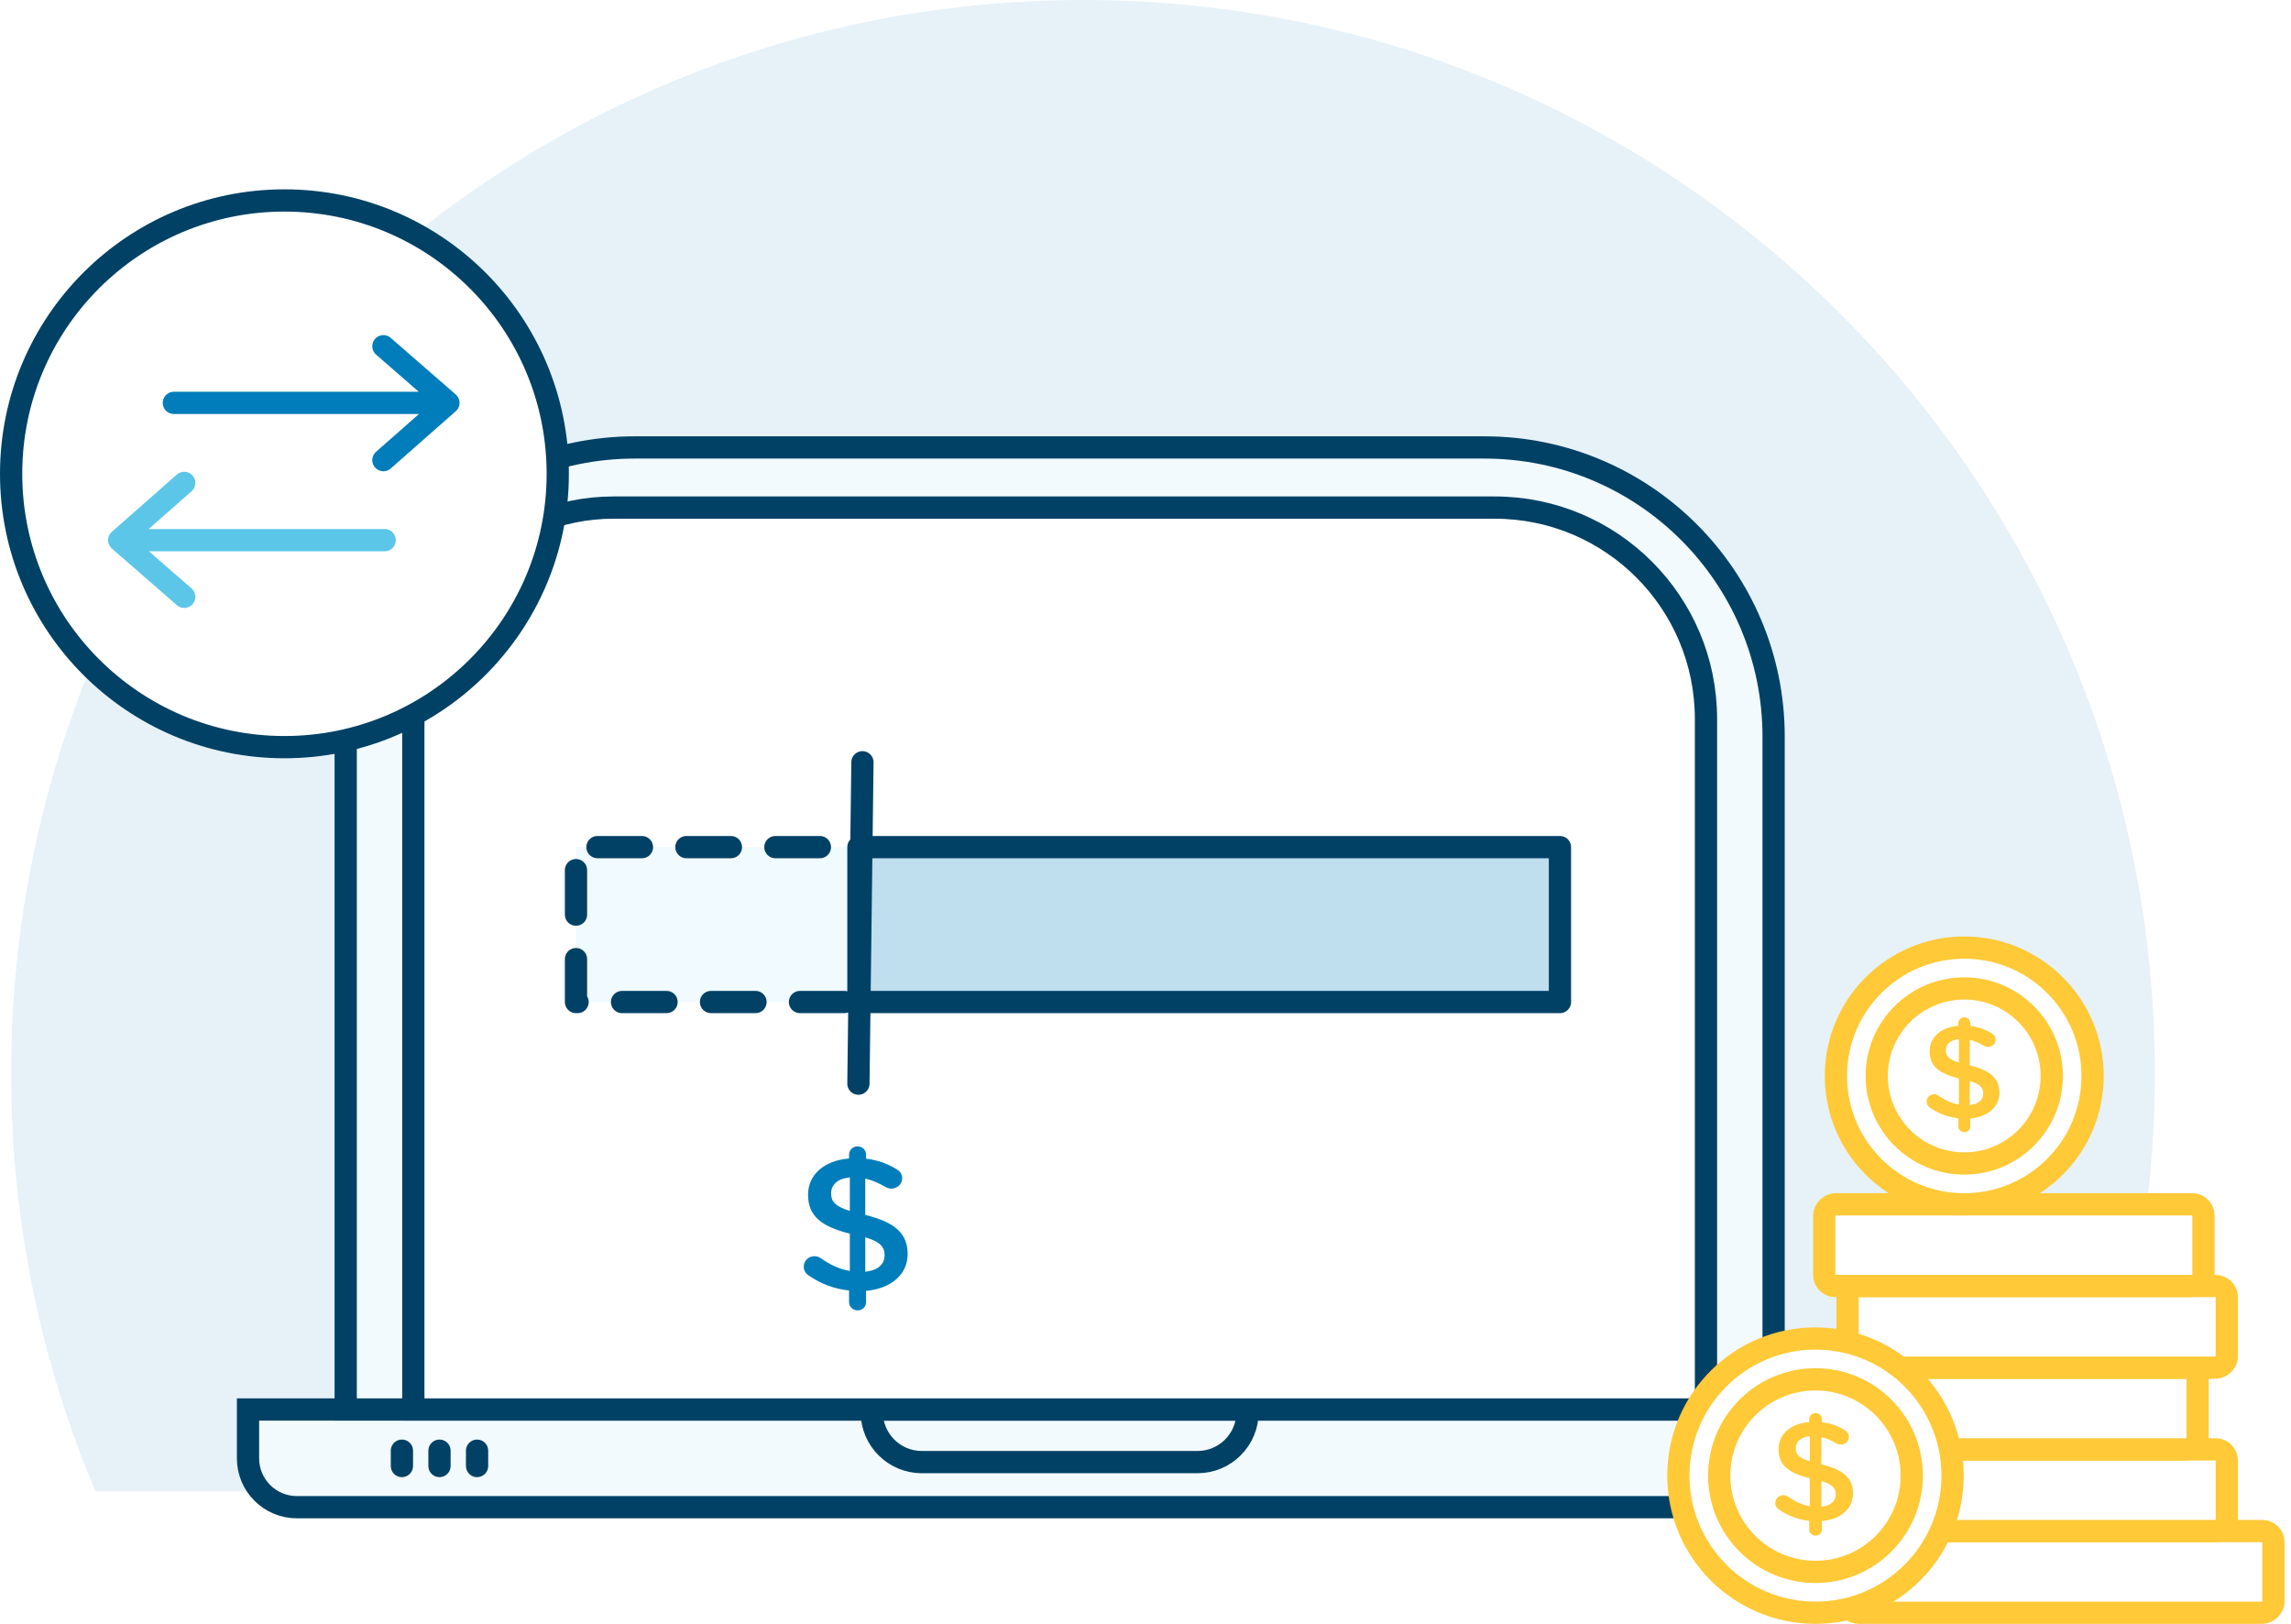 <svg width="206" height="146" viewBox="0 0 206 146" fill="none" xmlns="http://www.w3.org/2000/svg">
<rect width="206" height="146" fill="white"/>
<path opacity="0.1" d="M186.171 134.091C191.058 122.537 193.756 109.835 193.756 96.502C193.756 43.207 150.605 0 97.378 0C44.151 0 1 43.207 1 96.502C1 109.835 3.704 122.537 8.585 134.091H186.171Z" fill="#007DBA"/>
<path d="M162.856 126.726H28.381H22.3V131.119C22.3 133.545 24.266 135.511 26.692 135.511H28.381H162.856H164.546C166.971 135.511 168.938 133.545 168.938 131.119V126.726H162.856Z" fill="#F2FAFD"/>
<path d="M28.381 126.726H168.938V131.119C168.938 133.545 166.971 135.511 164.546 135.511H28.381M162.856 126.726H22.3V131.119C22.3 133.545 24.266 135.511 26.692 135.511H162.856" stroke="#004165" stroke-width="2"/>
<path d="M78.387 126.726H112.175V126.957C112.175 129.442 110.16 131.457 107.675 131.457H82.887C80.402 131.457 78.387 129.442 78.387 126.957V126.726Z" stroke="#004165" stroke-width="2"/>
<line x1="36.139" y1="130.43" x2="36.139" y2="131.808" stroke="#004165" stroke-width="2" stroke-linecap="round" stroke-linejoin="round"/>
<line x1="39.518" y1="130.43" x2="39.518" y2="131.808" stroke="#004165" stroke-width="2" stroke-linecap="round" stroke-linejoin="round"/>
<line x1="42.897" y1="130.43" x2="42.897" y2="131.808" stroke="#004165" stroke-width="2" stroke-linecap="round" stroke-linejoin="round"/>
<path d="M31.084 66.23C31.084 51.871 42.725 40.23 57.084 40.23H133.478C147.837 40.23 159.478 51.871 159.478 66.23V126.727H31.084V66.23Z" fill="#F2FAFD" stroke="#004165" stroke-width="2"/>
<path d="M37.166 63.636C37.166 53.695 45.225 45.636 55.166 45.636H134.396C144.889 45.636 153.396 54.143 153.396 64.636V126.727H37.166V63.636Z" fill="white" stroke="#004165" stroke-width="2"/>
<rect x="78.006" y="76.164" width="13.927" height="26.215" transform="rotate(90 78.006 76.164)" fill="#F0FAFF" stroke="#004165" stroke-width="2" stroke-linecap="round" stroke-linejoin="round" stroke-dasharray="4 4"/>
<rect x="140.266" y="76.164" width="13.927" height="63.079" transform="rotate(90 140.266 76.164)" fill="#BFDEEE" stroke="#004165" stroke-width="2" stroke-linecap="round" stroke-linejoin="round"/>
<path d="M77.186 97.429L77.548 68.535" stroke="#004165" stroke-width="2" stroke-linecap="round" stroke-linejoin="round"/>
<path fill-rule="evenodd" clip-rule="evenodd" d="M76.345 103.802C76.345 103.393 76.696 103.07 77.118 103.07C77.539 103.07 77.873 103.393 77.873 103.802V104.177C78.909 104.296 79.787 104.619 80.594 105.113C80.875 105.266 81.121 105.522 81.121 105.93C81.121 106.458 80.682 106.867 80.138 106.867C79.962 106.867 79.787 106.816 79.611 106.714C78.996 106.356 78.4 106.101 77.802 105.964V109.234C80.472 109.881 81.613 110.919 81.613 112.741C81.613 114.614 80.103 115.857 77.873 116.062V117.083C77.873 117.492 77.539 117.816 77.118 117.816C76.696 117.816 76.345 117.492 76.345 117.083V116.028C75.028 115.891 73.817 115.432 72.745 114.7C72.447 114.512 72.271 114.24 72.271 113.882C72.271 113.354 72.693 112.946 73.237 112.946C73.448 112.946 73.658 113.014 73.817 113.133C74.642 113.712 75.45 114.104 76.415 114.274V110.919C73.852 110.272 72.658 109.336 72.658 107.412C72.658 105.59 74.15 104.33 76.345 104.16V103.802ZM79.541 112.861C79.541 112.112 79.155 111.652 77.803 111.243V114.342C78.927 114.223 79.541 113.678 79.541 112.861ZM76.416 108.876C75.064 108.45 74.73 108.007 74.73 107.292C74.73 106.543 75.292 105.964 76.416 105.862V108.876Z" fill="#007DBA"/>
<circle cx="25.576" cy="42.599" r="24.576" transform="rotate(90 25.576 42.599)" fill="white" stroke="#004165" stroke-width="2" stroke-linecap="round" stroke-linejoin="round"/>
<path d="M15.633 36.222L40.322 36.222M40.322 36.222L34.474 31.13M40.322 36.222L34.474 41.37" stroke="#007DBA" stroke-width="2" stroke-linecap="round" stroke-linejoin="round"/>
<path d="M34.588 48.566L10.717 48.566M10.717 48.566L16.565 53.658M10.717 48.566L16.565 43.418" stroke="#5BC6E8" stroke-width="2" stroke-linecap="round" stroke-linejoin="round"/>
<rect x="166.128" y="145" width="7.344" height="38.294" rx="1" transform="rotate(-90 166.128 145)" fill="white" stroke="#FFC937" stroke-width="2"/>
<rect x="166.128" y="137.656" width="7.344" height="34.098" rx="1" transform="rotate(-90 166.128 137.656)" fill="white" stroke="#FFC937" stroke-width="2"/>
<rect x="163.506" y="130.312" width="7.344" height="34.098" rx="1" transform="rotate(-90 163.506 130.312)" fill="white" stroke="#FFC937" stroke-width="2"/>
<rect x="166.128" y="122.968" width="7.344" height="34.098" rx="1" transform="rotate(-90 166.128 122.968)" fill="white" stroke="#FFC937" stroke-width="2"/>
<rect x="164.03" y="115.624" width="7.344" height="34.098" rx="1" transform="rotate(-90 164.03 115.624)" fill="white" stroke="#FFC937" stroke-width="2"/>
<circle cx="163.243" cy="132.672" r="12.328" fill="white" stroke="#FFC937" stroke-width="2"/>
<circle cx="163.243" cy="132.672" r="8.656" fill="white" stroke="#FFC937" stroke-width="2"/>
<path fill-rule="evenodd" clip-rule="evenodd" d="M162.678 127.591C162.678 127.286 162.941 127.044 163.256 127.044C163.571 127.044 163.82 127.286 163.82 127.591V127.871C164.595 127.96 165.252 128.202 165.856 128.572C166.066 128.686 166.25 128.877 166.25 129.183C166.25 129.578 165.921 129.883 165.514 129.883C165.383 129.883 165.252 129.845 165.12 129.769C164.661 129.501 164.214 129.31 163.768 129.208V131.653C165.764 132.137 166.617 132.914 166.617 134.276C166.617 135.677 165.488 136.606 163.82 136.759V137.523C163.82 137.829 163.571 138.071 163.256 138.071C162.941 138.071 162.678 137.829 162.678 137.523V136.734C161.693 136.632 160.787 136.288 159.986 135.74C159.763 135.6 159.632 135.397 159.632 135.129C159.632 134.735 159.947 134.429 160.354 134.429C160.511 134.429 160.669 134.48 160.787 134.569C161.404 135.002 162.008 135.295 162.731 135.422V132.914C160.813 132.43 159.92 131.73 159.92 130.291C159.92 128.928 161.037 127.986 162.678 127.859V127.591ZM165.068 134.366C165.068 133.805 164.779 133.461 163.768 133.156V135.473C164.608 135.384 165.068 134.977 165.068 134.366ZM162.731 131.386C161.72 131.067 161.47 130.736 161.47 130.202C161.47 129.641 161.89 129.208 162.731 129.132V131.386Z" fill="#FFC937"/>
<circle cx="176.62" cy="96.739" r="11.541" fill="white" stroke="#FFC937" stroke-width="2"/>
<circle cx="176.62" cy="96.739" r="7.869" fill="white" stroke="#FFC937" stroke-width="2"/>
<path fill-rule="evenodd" clip-rule="evenodd" d="M176.091 91.982C176.091 91.696 176.337 91.469 176.632 91.469C176.927 91.469 177.16 91.696 177.16 91.982V92.244C177.886 92.328 178.5 92.554 179.066 92.9C179.263 93.007 179.435 93.186 179.435 93.472C179.435 93.842 179.127 94.128 178.746 94.128C178.623 94.128 178.5 94.092 178.377 94.02C177.947 93.77 177.529 93.591 177.111 93.496V95.785C178.98 96.238 179.779 96.965 179.779 98.24C179.779 99.552 178.722 100.422 177.16 100.565V101.28C177.16 101.566 176.927 101.793 176.632 101.793C176.337 101.793 176.091 101.566 176.091 101.28V100.541C175.169 100.446 174.321 100.124 173.571 99.611C173.362 99.48 173.239 99.289 173.239 99.039C173.239 98.669 173.534 98.383 173.915 98.383C174.063 98.383 174.21 98.431 174.321 98.514C174.899 98.92 175.464 99.194 176.14 99.313V96.965C174.345 96.512 173.509 95.856 173.509 94.509C173.509 93.234 174.554 92.352 176.091 92.232V91.982ZM178.328 98.324C178.328 97.799 178.058 97.478 177.111 97.192V99.361C177.898 99.278 178.328 98.896 178.328 98.324ZM176.14 95.534C175.194 95.236 174.96 94.926 174.96 94.425C174.96 93.901 175.354 93.496 176.14 93.424V95.534Z" fill="#FFC937"/>
</svg>
